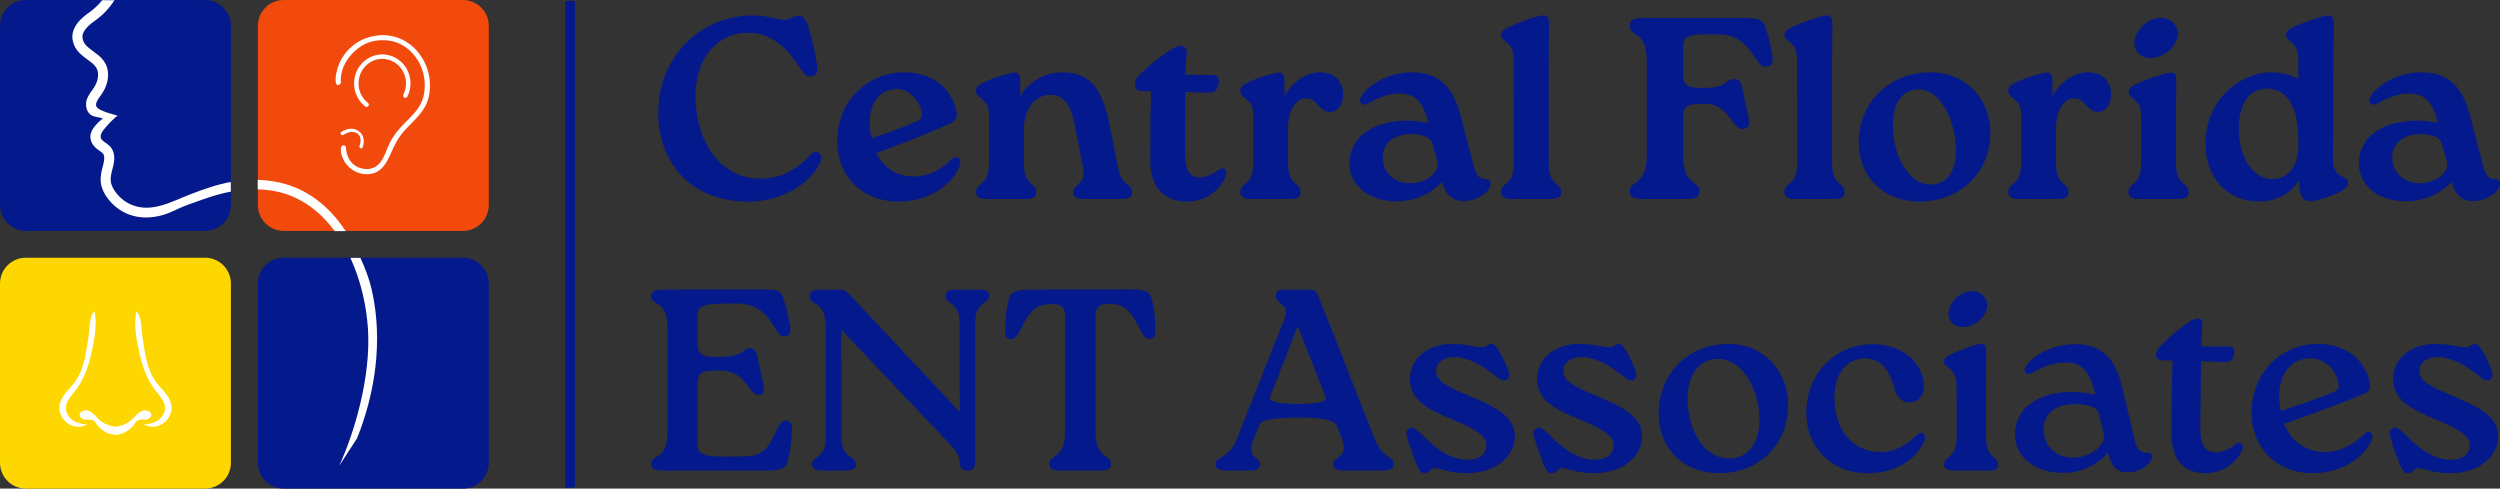 <?xml version="1.0" encoding="utf-8"?>
<svg xmlns="http://www.w3.org/2000/svg" id="a" version="1.1" viewBox="0 0 808 157.923">
  
  <rect x="0" y="0" width="808" height="157.923" fill="#333333" stroke="none"/>
  
  <defs>
    <style>
      .st0 {
        fill-rule: evenodd;
      }

      .st0, .st1 {
        fill: #fff;
      }

      .st2 {
        fill: #04198c;
      }

      .st3 {
        fill: none;
        stroke: #04198c;
        stroke-miterlimit: 10;
        stroke-width: 2px;
      }

      .st4 {
        fill: #f2490c;
      }

      .st5 {
        fill: gold;
      }
    </style>
  </defs>
  <path class="st3" d="M184.811,156.576h-1.146V1.346h1.146v155.23ZM183.922,156.32h.632V1.603h-.632v154.717Z"/>
  <g>
    <path class="st2" d="M212.75,36.243c0-17.299,13.204-31.256,30.503-31.256,5.182,0,8.189,1.421,10.196,1.421,2.088,0,2.674-1.337,4.595-1.337,1.506,0,2.424.836,3.427,4.431.92,2.922,1.838,6.435,2.591,11.448.334,2.257-.083,3.592-1.923,3.761-1.754.167-2.505-1.17-4.178-3.678-3.844-5.599-8.69-10.444-16.045-10.444-10.697,0-17.13,8.94-17.13,20.388,0,14.458,7.77,26.742,20.891,26.742,6.936,0,11.95-3.008,16.379-7.77,2.007-2.174,4.347.167,2.927,2.841-3.093,6.35-11.867,12.368-23.317,12.368-17.049,0-28.916-11.199-28.916-28.914Z"/>
    <path class="st2" d="M310.191,53.624c-1.673,4.681-8.609,11.533-19.723,11.533-11.867,0-19.89-8.189-19.89-19.637,0-12.87,9.946-22.147,21.644-22.147,10.029,0,15.795,6.016,16.965,13.204.25,1.335-.334,2.507-1.921,3.258-8.525,3.844-15.294,6.435-23.984,9.612,1.754,3.842,5.599,7.603,12.034,7.603,5.096,0,9.191-2.591,12.201-5.515,1.671-1.673,3.509-.334,2.674,2.088ZM281.109,39.418c0,1.84.25,3.842.668,5.265,4.848-1.671,9.612-3.344,14.124-5.265,1.421-.668,2.507-1.254,1.921-3.427-1.168-4.848-5.265-7.856-9.274-7.103-4.848.586-7.439,5.182-7.439,10.53Z"/>
    <path class="st2" d="M361.502,54.877c1.085,5.1,4.429,4.429,4.429,7.355,0,1.671-1.421,2.088-3.678,2.088h-11.7c-2.338,0-3.759-.501-3.759-2.172,0-2.758,4.345-2.507,3.258-7.939l-2.591-13.204c-1.003-5.265-2.591-10.444-8.106-10.363-4.429,0-8.44,4.013-8.44,11.366v10.697c0,7.772,4.011,5.849,4.011,9.527,0,1.671-1.337,2.088-3.678,2.088h-11.95c-2.34,0-3.844-.501-3.844-2.172,0-3.594,4.178-1.671,4.178-9.443v-15.878c0-2.34-.918-3.844-2.591-5.098-.834-.586-1.587-1.168-1.587-2.34,0-1.335.67-1.921,2.674-2.841,3.091-1.504,8.273-3.008,9.61-3.091,1.421,0,2.007.836,2.007,2.507v5.013c3.175-5.013,8.273-7.603,13.621-7.603,9.527,0,13.121,6.183,15.292,17.213l2.843,14.291Z"/>
    <path class="st2" d="M396.265,56.632c-1.254,3.761-5.599,8.525-12.618,8.525-7.522,0-11.867-4.679-11.867-13.202v-4.347c0-7.436.083-13.79.25-18.133h-2.257c-2.257,0-2.925-.753-2.925-2.174,0-1.003.334-2.007,1.254-2.841,3.091-3.175,7.103-6.435,10.53-8.523,1.921-1.087,2.591-1.172,3.091-1.172,1.17,0,1.923,1.087,1.838,2.34-.25,2.257-.334,4.514-.417,7.103h8.273c1.587,0,2.927.419,2.424,2.927-.501,2.507-1.921,2.925-3.594,2.841l-7.186-.252c0,4.597,0,10.282-.083,17.885-.083,7.436,1.087,9.696,4.848,9.696,2.172,0,4.262-1.087,6.016-2.426,1.587-1.168,3.008,0,2.424,1.754Z"/>
    <path class="st2" d="M434.121,30.561c0,3.342-1.754,5.515-4.095,5.597-4.095,0-3.928-4.345-7.939-4.345-3.008,0-5.766,3.511-5.766,9.612v11.281c0,7.772,4.011,5.849,4.011,9.527,0,1.671-1.337,2.088-3.678,2.088h-11.95c-2.34,0-3.844-.501-3.844-2.172,0-3.594,4.178-1.671,4.178-9.443v-15.878c0-2.34-.918-3.844-2.591-5.098-.834-.586-1.587-1.168-1.587-2.34,0-1.335.67-1.921,2.674-2.841,3.093-1.504,8.273-3.008,9.61-3.091,1.421,0,2.007.836,2.007,2.507v4.931c3.091-5.1,7.522-7.522,11.531-7.522,4.764,0,7.439,3.091,7.439,7.188Z"/>
    <path class="st2" d="M481.754,59.306c0,2.843-4.597,5.684-8.609,5.684-3.676,0-5.849-2.005-7.103-6.185-3.928,4.347-9.61,6.268-14.625,6.268-9.276,0-15.292-5.348-15.292-12.284,0-8.023,7.019-13.79,18.886-13.79,2.172,0,3.844.252,6.686.67-1.504-5.265-3.177-9.443-9.443-9.443-3.761,0-7.188,1.587-10.196,3.258-1.587,1.003-3.344-.248-2.09-2.34,2.09-3.509,8.442-7.77,16.464-7.77,10.697,0,13.872,7.355,15.711,14.291l4.095,15.711c.918,3.425,2.088,4.595,3.928,4.51.918,0,1.587.419,1.587,1.421ZM464.622,52.537c-.25-1.421-1.003-3.509-1.754-6.433-.586-1.923-3.844-2.758-6.519-2.758-5.935,0-9.443,3.008-9.443,7.603.083,4.764,3.592,8.275,9.024,8.275,4.681,0,9.36-3.26,8.692-6.688Z"/>
    <path class="st2" d="M489.19,18.944c0-5.768-4.011-5.182-4.011-7.689,0-1.087.67-1.673,2.674-2.591,3.427-1.671,9.443-3.678,10.78-3.678,1.421,0,2.007.753,2.007,2.507l-.083,11.45v33.761c0,7.772,4.011,5.849,4.011,9.527,0,1.671-1.337,2.088-3.678,2.088h-11.95c-2.34,0-3.844-.501-3.844-2.172,0-3.594,4.178-1.671,4.178-9.443l-.083-33.761Z"/>
    <path class="st2" d="M571.504,21.452c-1.587.501-2.591-.252-4.011-2.426-3.258-5.263-6.769-7.937-12.201-7.937h-3.844c-6.266,0-7.436,1.168-7.436,3.761v9.443c0,3.509,2.005,4.095,5.599,4.095h1.587c7.019,0,6.435-2.841,9.276-2.841,1.587,0,2.174,1.001,2.507,2.507l2.09,9.443c.584,3.008.167,3.761-1.423,4.176-3.926.92-4.429-8.104-12.451-8.104h-1.587c-3.594,0-5.599.501-5.599,4.095v12.701c0,9.946,5.265,7.605,5.265,11.615,0,1.756-1.17,2.34-4.597,2.34h-13.288c-3.342,0-4.679-.584-4.679-2.34,0-4.009,5.515-1.669,5.515-11.615v-30.334c0-10.864-5.515-7.522-5.515-11.869,0-1.838,1.337-2.34,4.679-2.34h32.174c4.848,0,6.101.419,7.021,2.927.751,2.255,1.587,5.096,2.172,8.609.419,2.255.252,3.676-1.254,4.095Z"/>
    <path class="st2" d="M580.778,18.944c0-5.768-4.011-5.182-4.011-7.689,0-1.087.67-1.673,2.674-2.591,3.427-1.671,9.443-3.678,10.78-3.678,1.421,0,2.007.753,2.007,2.507l-.083,11.45v33.761c0,7.772,4.011,5.849,4.011,9.527,0,1.671-1.337,2.088-3.678,2.088h-11.95c-2.34,0-3.844-.501-3.844-2.172,0-3.594,4.178-1.671,4.178-9.443l-.083-33.761Z"/>
    <path class="st2" d="M600.751,45.853c0-12.537,9.777-22.48,23.064-22.48,11.533,0,19.472,8.523,19.472,19.639,0,12.618-9.61,22.145-22.898,22.145-11.116,0-19.639-7.439-19.639-19.304ZM632.174,48.861c0-9.696-4.931-19.973-12.119-19.973-6.016,0-8.273,5.682-8.273,11.617,0,9.777,5.015,19.137,12.201,19.137,5.684,0,8.192-5.013,8.192-10.78Z"/>
    <path class="st2" d="M682.315,30.561c0,3.342-1.754,5.515-4.095,5.597-4.095,0-3.928-4.345-7.939-4.345-3.008,0-5.766,3.511-5.766,9.612v11.281c0,7.772,4.011,5.849,4.011,9.527,0,1.671-1.337,2.088-3.678,2.088h-11.95c-2.34,0-3.844-.501-3.844-2.172,0-3.594,4.178-1.671,4.178-9.443v-15.878c0-2.34-.918-3.844-2.591-5.098-.834-.586-1.587-1.168-1.587-2.34,0-1.335.67-1.921,2.674-2.841,3.091-1.504,8.273-3.008,9.61-3.091,1.421,0,2.007.836,2.007,2.507v4.931c3.091-5.1,7.52-7.522,11.533-7.522,4.762,0,7.436,3.091,7.436,7.188Z"/>
    <path class="st2" d="M692.006,37.411c0-5.766-4.011-5.182-4.011-7.689,0-1.168.586-1.754,2.591-2.674,3.511-1.587,9.527-3.592,10.864-3.592,1.337-.083,1.923.751,1.923,2.507l-.083,11.448v15.294c0,7.772,4.095,5.849,4.095,9.527,0,1.671-1.421,2.088-3.678,2.088h-11.95c-2.424,0-3.844-.501-3.844-2.172,0-3.594,4.095-1.671,4.095-9.443v-15.294ZM689.834,13.677c.083-3.842,4.512-8.104,8.774-7.937,3.008.081,5.265,2.422,5.265,5.263-.167,4.095-4.679,7.856-9.026,7.774-3.175-.085-5.096-2.34-5.013-5.1Z"/>
    <path class="st2" d="M754.18,18.944l-.167,32.758c0,6.183,4.931,4.848,4.931,7.27,0,1.172-.836,2.007-2.758,3.093-2.424,1.254-7.188,2.925-9.529,2.925s-3.258-1.421-3.509-4.931l-.083-1.671c-2.674,3.844-7.021,6.938-13.538,6.686-9.779-.167-16.715-7.77-16.715-18.553,0-14.458,11.366-23.148,21.143-23.148,3.425,0,6.519.834,8.859,2.174v-6.521c0-5.764-3.928-5.263-3.928-7.77,0-1.087.584-1.673,2.589-2.591,3.511-1.671,9.529-3.678,10.866-3.678s1.921.753,1.921,2.507l-.083,11.45ZM742.816,48.609v-5.013c-.169-3.425-.67-6.852-1.84-9.193-1.754-3.842-4.679-5.766-8.356-5.766-5.682,0-9.026,5.013-9.026,12.787,0,10.278,5.098,16.46,10.864,16.46,5.015,0,7.856-4.176,8.358-9.276Z"/>
    <path class="st2" d="M808,59.306c0,2.843-4.597,5.684-8.609,5.684-3.678,0-5.849-2.005-7.103-6.185-3.928,4.347-9.61,6.268-14.625,6.268-9.276,0-15.292-5.348-15.292-12.284,0-8.023,7.019-13.79,18.886-13.79,2.172,0,3.844.252,6.686.67-1.504-5.265-3.177-9.443-9.443-9.443-3.761,0-7.188,1.587-10.196,3.258-1.587,1.003-3.342-.248-2.09-2.34,2.09-3.509,8.442-7.77,16.464-7.77,10.697,0,13.872,7.355,15.709,14.291l4.097,15.711c.918,3.425,2.088,4.595,3.926,4.51.92,0,1.589.419,1.589,1.421ZM790.868,52.537c-.25-1.421-1.003-3.509-1.754-6.433-.586-1.923-3.844-2.758-6.519-2.758-5.935,0-9.443,3.008-9.443,7.603.083,4.764,3.592,8.275,9.024,8.275,4.681,0,9.36-3.26,8.692-6.688Z"/>
    <path class="st2" d="M255.954,139.312c-.25,4.347-.668,7.188-1.337,9.61-.584,2.174-1.587,3.177-6.852,3.177h-32.841c-3.093,0-4.431-.336-4.431-2.005,0-3.761,5.265-.753,5.265-10.782v-32.925c0-10.029-5.265-7.021-5.265-10.782,0-1.669,1.337-2.003,4.431-2.003l31.671-.085c4.848,0,5.768.501,6.519,2.76.836,2.255,1.587,5.096,2.174,8.774.334,1.923.25,3.175-1.087,3.592-1.504.419-2.424-.417-3.678-2.589-3.091-5.267-6.602-7.941-12.284-7.941h-4.262c-7.355,0-8.525,1.172-8.525,3.846v9.276c0,3.761,2.257,4.095,5.935,4.095h1.587c7.772,0,6.852-2.76,9.443-2.76,1.337,0,1.923.836,2.34,2.593l1.838,8.271c.67,3.093.334,3.761-1.087,4.18-3.425.834-3.928-7.772-12.535-7.856h-1.587c-3.678,0-5.935.334-5.935,4.095v19.721c0,2.841,1.17,4.013,8.776,4.013l6.018-.085c6.517,0,8.106-2.756,10.611-8.271,1.337-2.841,2.34-3.513,3.594-3.26,1.421.334,1.587,1.504,1.504,3.342Z"/>
    <path class="st2" d="M315.874,93.602c2.591,0,3.842.415,3.842,2.003,0,2.76-4.512,2.007-4.512,8.275v45.209c0,2.259-.836,3.01-2.591,3.01-1.587,0-2.424-1.087-2.424-2.257,0-1.921-.668-3.509-2.338-5.348l-35.935-37.939.083,35.265c.083,6.268,4.595,5.434,4.595,8.275,0,1.587-1.254,2.005-3.844,2.005h-6.519c-2.591,0-3.759-.503-3.759-2.005,0-2.76,4.429-2.007,4.429-8.275v-35.432c0-10.029-5.182-7.021-5.182-10.782,0-1.669,1.337-2.003,4.345-2.003h5.265c1.421,0,2.257.582,3.344,1.669l35.516,37.858-.083-29.249c0-6.268-4.512-5.432-4.512-8.275,0-1.587,1.17-2.003,3.761-2.003h6.519Z"/>
    <path class="st2" d="M354.063,139.064c0,9.777,5.015,7.436,5.015,11.031,0,1.502-1.17,2.005-4.347,2.005h-11.281c-3.008,0-4.345-.503-4.345-2.005,0-3.594,5.179-1.254,5.179-11.031v-36.857c0-2.674-1.085-3.928-4.095-3.928-6.016,0-7.436,2.674-10.278,8.108-1.17,2.255-2.007,3.26-3.177,3.26-1.671,0-1.921-1.423-1.838-3.26.083-4.347.501-7.188,1.17-9.61.584-2.174,1.671-3.175,6.852-3.175l32.424-.085c5.265,0,6.352,1.003,6.936,3.26.67,2.34,1.003,5.182,1.17,9.525.083,1.84-.25,3.26-1.921,3.26-1.17,0-1.923-.92-3.093-3.175-2.841-5.434-4.262-8.189-10.278-8.189-2.925,0-4.095,1.254-4.095,3.928v36.938Z"/>
    <path class="st2" d="M405.205,141.819c-2.591,6.688,2.09,5.515,2.09,8.275,0,1.587-1.504,2.005-3.427,2.005h-7.186c-2.34,0-3.844-.417-3.844-1.923,0-2.922,4.345-1.669,6.936-8.356l15.378-38.774c2.005-5.015-2.841-4.514-2.841-7.441,0-1.335.751-2.003,2.507-2.003h8.523c1.337,0,2.174.582,2.674,1.836l18.219,46.214c2.758,6.854,6.183,5.515,6.183,8.356,0,1.587-1.17,2.09-4.262,2.09h-11.617c-2.34,0-3.676-.503-3.676-1.923,0-3.008,5.348-2.005,2.758-8.523l-1.589-4.178q-1.001-2.507-12.368-2.507-11.784,0-12.701,2.424l-1.756,4.429ZM428.438,128.367l-9.026-22.983-8.942,22.983q-.834,2.172,9.276,2.172,9.527,0,8.692-2.172Z"/>
    <path class="st2" d="M457.686,149.842c-1.254-3.342-2.174-5.682-3.008-8.776-.336-1.502,0-2.338.918-2.674,1.087-.501,2.174.336,3.678,1.756,5.932,6.185,10.53,8.44,15.209,8.44,3.344,0,5.935-1.671,5.935-4.762,0-3.26-4.431-5.515-11.45-8.442-6.852-2.841-13.288-5.849-13.288-12.785,0-7.856,7.188-11.45,13.538-11.45,4.597,0,7.355,1.003,9.696,1.087,1.504.085,1.838-1.087,3.091-1.087,1.17,0,1.754,1.003,2.925,3.008,1.17,2.174,1.754,3.513,2.424,5.182.668,1.756.501,2.927-.417,3.427-1.421.753-2.758-.668-5.515-2.758-3.26-2.338-7.439-4.597-11.199-4.597-4.011,0-6.099,2.09-6.099,4.514,0,3.26,3.676,5.096,10.947,8.106,8.523,3.511,14.541,6.769,14.541,12.954,0,6.683-6.435,11.95-15.461,11.95-6.016,0-8.69-1.673-10.446-1.673-1.254,0-1.671,1.673-3.258,1.673-1.254,0-1.671-.586-2.758-3.093Z"/>
    <path class="st2" d="M498.8,149.842c-1.254-3.342-2.174-5.682-3.008-8.776-.336-1.502,0-2.338.918-2.674,1.087-.501,2.174.336,3.678,1.756,5.932,6.185,10.53,8.44,15.209,8.44,3.344,0,5.935-1.671,5.935-4.762,0-3.26-4.431-5.515-11.45-8.442-6.852-2.841-13.288-5.849-13.288-12.785,0-7.856,7.188-11.45,13.538-11.45,4.597,0,7.355,1.003,9.696,1.087,1.504.085,1.838-1.087,3.091-1.087,1.17,0,1.754,1.003,2.925,3.008,1.17,2.174,1.754,3.513,2.424,5.182.668,1.756.501,2.927-.417,3.427-1.421.753-2.758-.668-5.515-2.758-3.26-2.338-7.439-4.597-11.199-4.597-4.011,0-6.099,2.09-6.099,4.514,0,3.26,3.676,5.096,10.947,8.106,8.523,3.511,14.541,6.769,14.541,12.954,0,6.683-6.435,11.95-15.461,11.95-6.016,0-8.69-1.673-10.446-1.673-1.254,0-1.671,1.673-3.258,1.673-1.254,0-1.671-.586-2.758-3.093Z"/>
    <path class="st2" d="M536.07,133.546c0-12.535,9.443-22.397,22.564-22.397,11.281,0,19.304,8.609,19.304,19.806,0,12.451-9.191,21.98-22.228,21.98-11.199,0-19.639-7.522-19.639-19.389ZM568.663,135.887c0-10.027-5.601-19.89-13.371-19.89-6.688,0-9.862,5.935-9.862,12.87,0,10.363,5.515,19.304,13.371,19.304,6.435,0,9.862-5.348,9.862-12.284Z"/>
    <path class="st2" d="M583.788,133.38c0-12.701,9.527-22.145,21.477-22.145,10.363,0,16.548,6.769,16.548,13.619,0,3.427-2.09,5.182-4.681,5.182-3.008,0-4.178-2.172-4.931-4.762-1.504-5.432-4.178-9.36-9.36-9.443-6.266,0-9.944,5.265-9.944,12.537,0,10.611,5.932,17.714,14.792,17.714,5.348,0,8.776-2.589,11.7-5.43,1.587-1.506,3.425-.503,2.591,1.754-1.756,4.429-7.439,10.53-18.386,10.53-12.284,0-19.806-8.942-19.806-19.556Z"/>
    <path class="st2" d="M632.341,124.854c0-6.517-4.011-5.515-4.011-8.104,0-.92.501-1.421,2.507-2.34,3.592-1.754,8.023-3.175,9.276-3.26,1.254,0,1.838.586,1.838,2.174l-.083,11.531v15.964c0,7.856,3.928,6.183,3.928,9.443,0,1.502-1.254,1.838-3.427,1.838h-10.446c-2.172,0-3.592-.417-3.592-1.923,0-3.175,4.095-1.502,4.095-9.358l-.083-15.964ZM629.75,101.122c.083-3.511,4.178-7.353,8.023-7.019,2.591.081,4.595,2.255,4.512,4.762-.167,3.511-4.345,7.021-8.106,6.854-2.758-.085-4.595-2.092-4.429-4.597Z"/>
    <path class="st2" d="M695.519,147.501c0,2.426-3.928,5.182-7.772,5.182-3.928,0-5.515-2.172-6.435-6.35-3.761,4.429-9.527,6.517-14.374,6.517-9.777,0-15.709-5.43-15.709-12.535,0-7.939,7.103-13.621,18.133-13.621,2.841,0,4.848.25,7.856.834-1.587-5.932-3.008-10.361-9.693-10.361-4.262,0-7.522,1.504-10.78,3.344-1.589,1.001-3.177-.252-2.007-2.174,2.09-3.175,8.273-7.103,16.045-7.103,9.946,0,13.288,6.517,15.042,13.619l4.011,16.965c.836,3.761,2.34,4.514,4.097,4.514.918-.085,1.587.25,1.587,1.168ZM679.974,140.484c-.25-1.673-.92-3.846-1.754-7.105-.419-2.005-4.764-2.758-7.439-2.758-6.686,0-10.363,3.26-10.28,8.356.169,5.098,3.761,8.942,9.612,8.942,5.265,0,10.53-3.928,9.86-7.436Z"/>
    <path class="st2" d="M724.768,145.163c-1.254,3.258-5.265,7.772-11.95,7.772-7.186,0-10.947-4.429-10.947-12.537v-3.427c0-8.605.083-15.709.334-20.474h-2.758c-1.921,0-2.591-.584-2.591-1.838,0-.836.25-1.504,1.003-2.338,3.091-3.346,6.686-6.268,9.777-8.358,1.504-1.003,2.09-1.003,2.674-1.003,1.087,0,1.587.92,1.504,2.174-.167,2.007-.25,4.095-.334,6.852h8.356c1.421,0,2.674.25,2.257,2.507-.417,2.338-1.84,2.591-3.427,2.505l-7.27-.248c-.083,4.595-.083,10.864-.25,20.221-.083,6.521,1.001,9.195,5.182,9.195,2.172,0,4.595-1.254,6.183-2.593,1.421-1.168,2.841,0,2.257,1.589Z"/>
    <path class="st2" d="M766.552,142.153c-1.671,4.347-8.273,10.782-19.137,10.782-11.784,0-19.723-8.356-19.723-19.556,0-12.701,9.443-22.23,21.394-22.23,9.61,0,15.545,5.682,16.882,12.787.25,1.421-.167,2.674-1.923,3.344-8.774,3.676-16.546,6.435-25.822,9.691,1.671,4.347,5.932,9.109,13.121,9.109,5.348,0,9.693-2.674,12.701-5.766,1.589-1.587,3.344-.417,2.507,1.838ZM736.635,127.614c0,2.005.167,3.842.584,5.182,5.851-1.923,11.533-3.846,16.798-6.018,1.337-.503,2.172-1.254,1.754-3.091-1.003-5.015-5.432-8.275-9.777-7.856-6.185.334-9.36,6.101-9.36,11.784Z"/>
    <path class="st2" d="M775.494,149.842c-1.254-3.342-2.174-5.682-3.01-8.776-.334-1.502,0-2.338.92-2.674,1.087-.501,2.174.336,3.678,1.756,5.932,6.185,10.53,8.44,15.209,8.44,3.344,0,5.935-1.671,5.935-4.762,0-3.26-4.431-5.515-11.45-8.442-6.852-2.841-13.288-5.849-13.288-12.785,0-7.856,7.188-11.45,13.538-11.45,4.597,0,7.355,1.003,9.696,1.087,1.504.085,1.838-1.087,3.091-1.087,1.17,0,1.754,1.003,2.925,3.008,1.17,2.174,1.754,3.513,2.424,5.182.668,1.756.501,2.927-.417,3.427-1.421.753-2.758-.668-5.517-2.758-3.258-2.338-7.436-4.597-11.197-4.597-4.011,0-6.099,2.09-6.099,4.514,0,3.26,3.676,5.096,10.947,8.106,8.523,3.511,14.541,6.769,14.541,12.954,0,6.683-6.435,11.95-15.461,11.95-6.016,0-8.69-1.673-10.446-1.673-1.254,0-1.671,1.673-3.258,1.673-1.254,0-1.671-.586-2.758-3.093Z"/>
  </g>
  <g>
    <path class="st2" d="M8.353.001h57.923c4.61,0,8.353,3.743,8.353,8.353v57.923c0,4.609-3.742,8.351-8.351,8.351H8.355C3.745,74.629.002,70.886.002,66.276V8.352C.002,3.743,3.744.001,8.353.001Z"/>
    <path class="st4" d="M91.691.006h57.934c4.61,0,8.352,3.743,8.352,8.352v57.922c0,4.609-3.742,8.352-8.352,8.352h-57.933c-4.61,0-8.353-3.743-8.353-8.353V8.357C83.34,3.748,87.082.006,91.691.006Z"/>
    <path class="st2" d="M91.698,83.288h57.928c4.61,0,8.352,3.742,8.352,8.352v57.929c0,4.609-3.742,8.352-8.352,8.352h-57.927c-4.61,0-8.354-3.743-8.354-8.354v-57.927c0-4.609,3.742-8.351,8.351-8.351Z"/>
    <path class="st5" d="M8.353,83.291h57.922c4.61,0,8.353,3.743,8.353,8.353v57.92c0,4.61-3.743,8.352-8.352,8.352H8.355C3.745,157.917.002,154.174.002,149.564v-57.922c0-4.609,3.742-8.351,8.351-8.351Z"/>
    <g>
      <path class="st0" d="M44.026,100.674c1.793,1.166,1.677,6.127,1.984,8.062.73,4.599,1.225,9.416,3.611,13.52,1.867,3.212,5.858,5.633,5.822,9.695-.034,3.871-4.72,7.894-9.229,5.016.738.471,3.218-.26,3.962-.593,1.024-.459,1.864-1.263,2.469-2.2,1.703-2.638-.024-5.144-1.775-7.196-2.909-3.408-4.5-7.496-5.54-11.805-1.127-4.67-2.134-9.697-1.303-14.499Z"/>
      <path class="st0" d="M30.601,100.674c-1.792,1.166-1.677,6.127-1.984,8.062-.73,4.599-1.225,9.416-3.611,13.52-1.867,3.212-5.858,5.633-5.822,9.695.035,3.871,4.72,7.894,9.229,5.016-.738.471-3.217-.26-3.962-.593-1.024-.459-1.864-1.263-2.469-2.2-1.703-2.638.024-5.144,1.775-7.196,2.909-3.408,4.5-7.496,5.54-11.805,1.127-4.67,2.134-9.697,1.303-14.499Z"/>
      <path class="st1" d="M48.722,133.488c-.382-.575-1.273-.915-2.098-.862-.538.035-1.194.403-1.771.821-1.219.883-1.945,2.103-3.208,2.94-1.133.751-2.743,1.372-4.332,1.525-1.589-.153-3.198-.774-4.331-1.525-1.264-.837-1.989-2.057-3.208-2.94-.577-.418-1.233-.787-1.771-.821-.825-.053-1.716.287-2.099.862-.437.657.097,1.687.905,1.981,1.033.376,2.269-.096,3.26.39.707.347.937.991,1.337,1.518.427.563.997,1.094,1.594,1.552.598.459,1.283.868,2.041,1.155.306.116.657.178.978.251.497.114,1.002.228,1.52.197.547-.033,1.099-.201,1.622-.335.14-.036.288-.063.423-.114.758-.287,1.443-.696,2.041-1.155.597-.458,1.167-.989,1.594-1.552.4-.527.63-1.172,1.337-1.518.991-.486,2.228-.015,3.261-.39.808-.294,1.341-1.324.905-1.981Z"/>
    </g>
    <g>
      <path class="st0" d="M124.403,11.351c4.426.304,7.812,2.225,10.271,4.98,2.205,2.47,3.864,5.846,4.202,9.571.786,8.667-3.767,11.498-8.17,16.34-.975,1.071-1.792,2.25-2.568,3.579-2.166,3.709-3.205,9.399-8.093,10.349-.98.19-1.996.165-2.957,0-3.657-.631-6.517-3.731-6.925-7.314-.195-1.712.606-2.392,1.634-1.479.093,3.984,2.334,6.631,5.603,7.159,5.631.909,6.768-4.429,8.482-8.17.855-1.866,2.278-3.787,3.891-5.525,3.746-4.038,7.983-6.739,7.469-14.395-.242-3.618-1.669-6.659-3.735-9.026-2.416-2.769-6.058-4.849-11.36-4.357-3.43.318-6.066,2.005-8.014,3.968-1.906,1.921-3.647,4.564-3.968,8.015-.114,1.225.268,1.831-.389,2.257-1.389.9-1.392-1.463-1.245-2.645.87-6.997,6.422-12.598,13.851-13.228.588-.05.312-.096,2.023-.078Z"/>
      <path class="st1" d="M118.492,34.561c-.156,0-.312-.05-.444-.153-2.295-1.788-3.611-4.508-3.611-7.462,0-5.163,4.09-9.363,9.116-9.363s9.116,4.2,9.116,9.363c0,1.502-.338,2.94-1.005,4.273-.179.357-.614.502-.97.323-.357-.179-.502-.613-.323-.97.566-1.131.853-2.351.853-3.626,0-4.365-3.441-7.917-7.67-7.917s-7.67,3.552-7.67,7.917c0,2.505,1.113,4.809,3.054,6.321.315.246.371.7.126,1.015-.143.183-.356.279-.571.279Z"/>
      <path class="st1" d="M116.429,42.798c.259.259.449.525.586.76.854,1.462.595,3.192.113,4.231-.103.223-.4.262-.662.089-.263-.174-.392-.494-.288-.717.408-.88.579-2.287-.011-3.297-.316-.541-.815-.906-1.523-1.116-1.099-.326-2.315-.037-3.717.885-.201.133-.525.037-.722-.211-.198-.249-.195-.558.007-.691,1.024-.674,2.6-1.506,4.446-.958.798.237,1.368.624,1.77,1.026Z"/>
    </g>
    <g>
      <path class="st1" d="M61.341,62.871c-6.446,2.509-13.089,6.431-19.966,2.775-2.457-1.306-5.285-4.376-5.57-7.058-.145-1.37.18-2.594.524-3.89.436-1.639.886-3.334.382-5.305-.46-1.801-1.759-2.689-2.709-3.338-.605-.413-1.295-.881-1.446-1.652-.12-.612.138-1.204.434-1.725.741-1.306,4.197-4.931,5.039-5.274,0,0-2.516-.759-2.799-.841-.342-.098-.684-.199-1.018-.321-.493-.18-.979-.379-1.456-.6-.711-.331-1.668-.801-1.717-1.704-.031-.57.219-1.135.501-1.616.28-.477.614-.919.936-1.367l.126-.175c1.877-2.615,2.625-5.287,2.223-7.941-.48-3.17-2.711-4.8-4.678-6.237-1.361-.994-2.646-1.934-3.207-3.276-.909-2.174.189-4.107,3.787-6.671,2.713-1.932,4.735-4.161,6.26-6.594h-3.966c-1.132,1.437-2.503,2.763-4.175,3.954-1.962,1.398-7.175,5.111-4.897,10.561.91,2.177,2.703,3.487,4.286,4.643,1.927,1.408,3.121,2.359,3.385,4.105.275,1.814-.265,3.635-1.651,5.565l-.124.173c-.969,1.349-2.027,2.843-2.039,4.569-.009,1.206.333,2.411,1.243,3.24,1.134,1.033,2.87.931,4.247,1.418-1.549,1.054-3.398,3.099-3.88,4.618-.403,1.267-.213,2.567.547,3.757.631.987,1.507,1.586,2.211,2.067.814.557,1.247.875,1.398,1.464.294,1.152-.001,2.263-.375,3.67-.386,1.452-.823,3.098-.615,5.063.421,3.975,3.977,7.827,7.271,9.579,4.988,2.652,10.807,2.117,15.798-.14,1.563-.707,3.123-1.478,4.737-2.061,4.404-1.591,9.06-3.388,14.211-4.377v-3.118c-4.555.83-8.944,2.379-13.259,4.059Z"/>
      <path class="st1" d="M83.309,58.13v3.065c1.32.038,2.672.146,4.06.339,8.746,1.215,15.682,6.221,20.809,13.158h3.562c-6.026-9.073-14.917-16.228-28.432-16.562Z"/>
      <path class="st1" d="M109.615,150.568l5.787-8.904c5.692-14.188,8.525-31.277,4.758-47.96-.769-3.408-2.132-7.003-3.67-10.356h-3.245c3.262,7.082,5.153,15.092,5.672,22.809,1.044,15.572-4.409,33.82-9.302,44.411Z"/>
    </g>
  </g>
  
</svg>